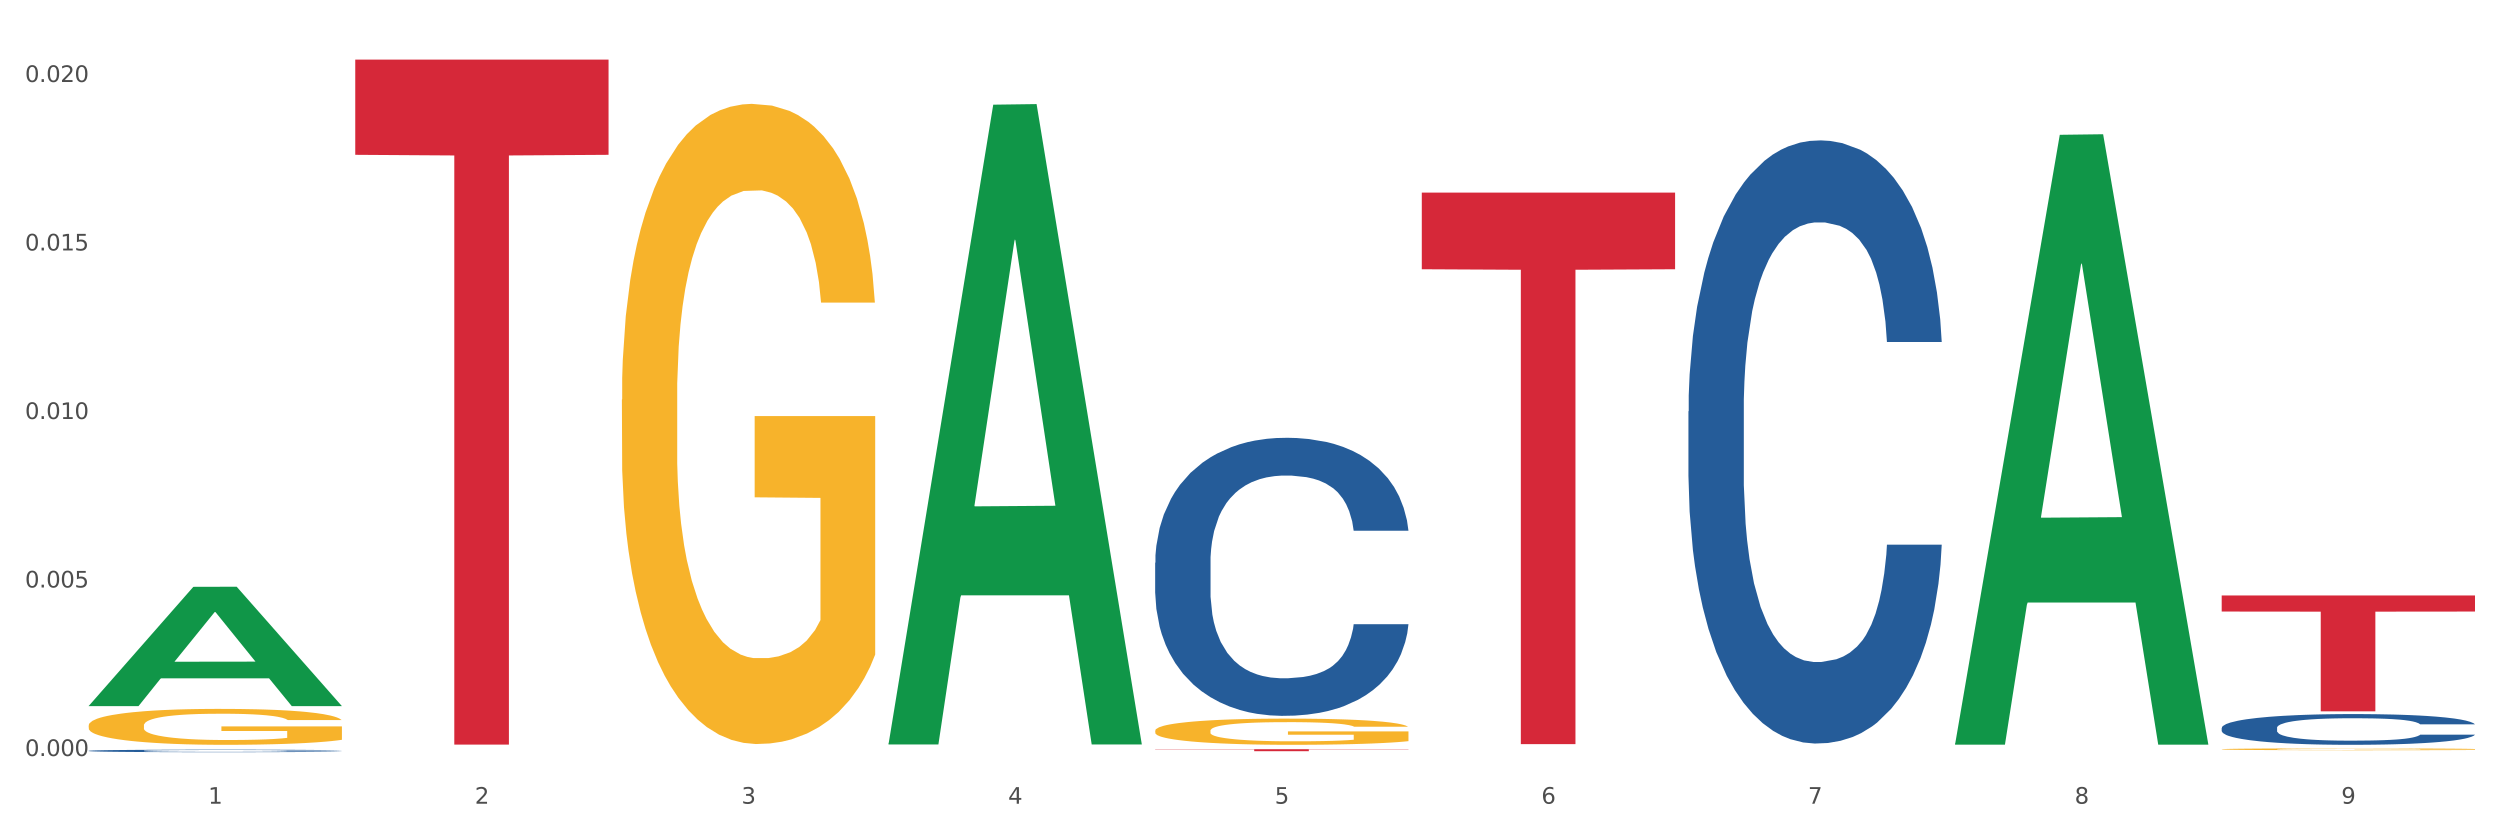<?xml version="1.0" encoding="utf-8" standalone="no"?>
<!DOCTYPE svg PUBLIC "-//W3C//DTD SVG 1.1//EN"
  "http://www.w3.org/Graphics/SVG/1.1/DTD/svg11.dtd">
<svg xmlns:xlink="http://www.w3.org/1999/xlink" width="1080pt" height="360pt" viewBox="0 0 1080 360" xmlns="http://www.w3.org/2000/svg" version="1.1">
 <rect x="0" y="0" width="1080" height="360" fill="#333333" stroke="none"/>
 <defs>
  <style type="text/css">*{stroke-linejoin: round; stroke-linecap: butt}</style>
 </defs>
 <g id="figure_1">
  <g id="patch_1">
   <path d="M 0 360 
L 1080 360 
L 1080 0 
L 0 0 
z
" style="fill: #ffffff; stroke: #ffffff; stroke-linejoin: miter"/>
  </g>
  <g id="axes_1">
   <g id="matplotlib.axis_1">
    <g id="xtick_1">
     <g id="text_1">
      <!-- 1 -->
      <g style="fill: #4d4d4d" transform="translate(89.942 347.204) scale(0.096 -0.096)">
       <defs>
        <path id="DejaVuSans-31" d="M 794 531 
L 1825 531 
L 1825 4091 
L 703 3866 
L 703 4441 
L 1819 4666 
L 2450 4666 
L 2450 531 
L 3481 531 
L 3481 0 
L 794 0 
L 794 531 
z
" transform="scale(0.016)"/>
       </defs>
       <use xlink:href="#DejaVuSans-31"/>
      </g>
     </g>
    </g>
    <g id="xtick_2">
     <g id="text_2">
      <!-- 2 -->
      <g style="fill: #4d4d4d" transform="translate(205.129 347.204) scale(0.096 -0.096)">
       <defs>
        <path id="DejaVuSans-32" d="M 1228 531 
L 3431 531 
L 3431 0 
L 469 0 
L 469 531 
Q 828 903 1448 1529 
Q 2069 2156 2228 2338 
Q 2531 2678 2651 2914 
Q 2772 3150 2772 3378 
Q 2772 3750 2511 3984 
Q 2250 4219 1831 4219 
Q 1534 4219 1204 4116 
Q 875 4013 500 3803 
L 500 4441 
Q 881 4594 1212 4672 
Q 1544 4750 1819 4750 
Q 2544 4750 2975 4387 
Q 3406 4025 3406 3419 
Q 3406 3131 3298 2873 
Q 3191 2616 2906 2266 
Q 2828 2175 2409 1742 
Q 1991 1309 1228 531 
z
" transform="scale(0.016)"/>
       </defs>
       <use xlink:href="#DejaVuSans-32"/>
      </g>
     </g>
    </g>
    <g id="xtick_3">
     <g id="text_3">
      <!-- 3 -->
      <g style="fill: #4d4d4d" transform="translate(320.315 347.204) scale(0.096 -0.096)">
       <defs>
        <path id="DejaVuSans-33" d="M 2597 2516 
Q 3050 2419 3304 2112 
Q 3559 1806 3559 1356 
Q 3559 666 3084 287 
Q 2609 -91 1734 -91 
Q 1441 -91 1130 -33 
Q 819 25 488 141 
L 488 750 
Q 750 597 1062 519 
Q 1375 441 1716 441 
Q 2309 441 2620 675 
Q 2931 909 2931 1356 
Q 2931 1769 2642 2001 
Q 2353 2234 1838 2234 
L 1294 2234 
L 1294 2753 
L 1863 2753 
Q 2328 2753 2575 2939 
Q 2822 3125 2822 3475 
Q 2822 3834 2567 4026 
Q 2313 4219 1838 4219 
Q 1578 4219 1281 4162 
Q 984 4106 628 3988 
L 628 4550 
Q 988 4650 1302 4700 
Q 1616 4750 1894 4750 
Q 2613 4750 3031 4423 
Q 3450 4097 3450 3541 
Q 3450 3153 3228 2886 
Q 3006 2619 2597 2516 
z
" transform="scale(0.016)"/>
       </defs>
       <use xlink:href="#DejaVuSans-33"/>
      </g>
     </g>
    </g>
    <g id="xtick_4">
     <g id="text_4">
      <!-- 4 -->
      <g style="fill: #4d4d4d" transform="translate(435.501 347.204) scale(0.096 -0.096)">
       <defs>
        <path id="DejaVuSans-34" d="M 2419 4116 
L 825 1625 
L 2419 1625 
L 2419 4116 
z
M 2253 4666 
L 3047 4666 
L 3047 1625 
L 3713 1625 
L 3713 1100 
L 3047 1100 
L 3047 0 
L 2419 0 
L 2419 1100 
L 313 1100 
L 313 1709 
L 2253 4666 
z
" transform="scale(0.016)"/>
       </defs>
       <use xlink:href="#DejaVuSans-34"/>
      </g>
     </g>
    </g>
    <g id="xtick_5">
     <g id="text_5">
      <!-- 5 -->
      <g style="fill: #4d4d4d" transform="translate(550.688 347.204) scale(0.096 -0.096)">
       <defs>
        <path id="DejaVuSans-35" d="M 691 4666 
L 3169 4666 
L 3169 4134 
L 1269 4134 
L 1269 2991 
Q 1406 3038 1543 3061 
Q 1681 3084 1819 3084 
Q 2600 3084 3056 2656 
Q 3513 2228 3513 1497 
Q 3513 744 3044 326 
Q 2575 -91 1722 -91 
Q 1428 -91 1123 -41 
Q 819 9 494 109 
L 494 744 
Q 775 591 1075 516 
Q 1375 441 1709 441 
Q 2250 441 2565 725 
Q 2881 1009 2881 1497 
Q 2881 1984 2565 2268 
Q 2250 2553 1709 2553 
Q 1456 2553 1204 2497 
Q 953 2441 691 2322 
L 691 4666 
z
" transform="scale(0.016)"/>
       </defs>
       <use xlink:href="#DejaVuSans-35"/>
      </g>
     </g>
    </g>
    <g id="xtick_6">
     <g id="text_6">
      <!-- 6 -->
      <g style="fill: #4d4d4d" transform="translate(665.874 347.204) scale(0.096 -0.096)">
       <defs>
        <path id="DejaVuSans-36" d="M 2113 2584 
Q 1688 2584 1439 2293 
Q 1191 2003 1191 1497 
Q 1191 994 1439 701 
Q 1688 409 2113 409 
Q 2538 409 2786 701 
Q 3034 994 3034 1497 
Q 3034 2003 2786 2293 
Q 2538 2584 2113 2584 
z
M 3366 4563 
L 3366 3988 
Q 3128 4100 2886 4159 
Q 2644 4219 2406 4219 
Q 1781 4219 1451 3797 
Q 1122 3375 1075 2522 
Q 1259 2794 1537 2939 
Q 1816 3084 2150 3084 
Q 2853 3084 3261 2657 
Q 3669 2231 3669 1497 
Q 3669 778 3244 343 
Q 2819 -91 2113 -91 
Q 1303 -91 875 529 
Q 447 1150 447 2328 
Q 447 3434 972 4092 
Q 1497 4750 2381 4750 
Q 2619 4750 2861 4703 
Q 3103 4656 3366 4563 
z
" transform="scale(0.016)"/>
       </defs>
       <use xlink:href="#DejaVuSans-36"/>
      </g>
     </g>
    </g>
    <g id="xtick_7">
     <g id="text_7">
      <!-- 7 -->
      <g style="fill: #4d4d4d" transform="translate(781.06 347.204) scale(0.096 -0.096)">
       <defs>
        <path id="DejaVuSans-37" d="M 525 4666 
L 3525 4666 
L 3525 4397 
L 1831 0 
L 1172 0 
L 2766 4134 
L 525 4134 
L 525 4666 
z
" transform="scale(0.016)"/>
       </defs>
       <use xlink:href="#DejaVuSans-37"/>
      </g>
     </g>
    </g>
    <g id="xtick_8">
     <g id="text_8">
      <!-- 8 -->
      <g style="fill: #4d4d4d" transform="translate(896.246 347.204) scale(0.096 -0.096)">
       <defs>
        <path id="DejaVuSans-38" d="M 2034 2216 
Q 1584 2216 1326 1975 
Q 1069 1734 1069 1313 
Q 1069 891 1326 650 
Q 1584 409 2034 409 
Q 2484 409 2743 651 
Q 3003 894 3003 1313 
Q 3003 1734 2745 1975 
Q 2488 2216 2034 2216 
z
M 1403 2484 
Q 997 2584 770 2862 
Q 544 3141 544 3541 
Q 544 4100 942 4425 
Q 1341 4750 2034 4750 
Q 2731 4750 3128 4425 
Q 3525 4100 3525 3541 
Q 3525 3141 3298 2862 
Q 3072 2584 2669 2484 
Q 3125 2378 3379 2068 
Q 3634 1759 3634 1313 
Q 3634 634 3220 271 
Q 2806 -91 2034 -91 
Q 1263 -91 848 271 
Q 434 634 434 1313 
Q 434 1759 690 2068 
Q 947 2378 1403 2484 
z
M 1172 3481 
Q 1172 3119 1398 2916 
Q 1625 2713 2034 2713 
Q 2441 2713 2670 2916 
Q 2900 3119 2900 3481 
Q 2900 3844 2670 4047 
Q 2441 4250 2034 4250 
Q 1625 4250 1398 4047 
Q 1172 3844 1172 3481 
z
" transform="scale(0.016)"/>
       </defs>
       <use xlink:href="#DejaVuSans-38"/>
      </g>
     </g>
    </g>
    <g id="xtick_9">
     <g id="text_9">
      <!-- 9 -->
      <g style="fill: #4d4d4d" transform="translate(1011.433 347.204) scale(0.096 -0.096)">
       <defs>
        <path id="DejaVuSans-39" d="M 703 97 
L 703 672 
Q 941 559 1184 500 
Q 1428 441 1663 441 
Q 2288 441 2617 861 
Q 2947 1281 2994 2138 
Q 2813 1869 2534 1725 
Q 2256 1581 1919 1581 
Q 1219 1581 811 2004 
Q 403 2428 403 3163 
Q 403 3881 828 4315 
Q 1253 4750 1959 4750 
Q 2769 4750 3195 4129 
Q 3622 3509 3622 2328 
Q 3622 1225 3098 567 
Q 2575 -91 1691 -91 
Q 1453 -91 1209 -44 
Q 966 3 703 97 
z
M 1959 2075 
Q 2384 2075 2632 2365 
Q 2881 2656 2881 3163 
Q 2881 3666 2632 3958 
Q 2384 4250 1959 4250 
Q 1534 4250 1286 3958 
Q 1038 3666 1038 3163 
Q 1038 2656 1286 2365 
Q 1534 2075 1959 2075 
z
" transform="scale(0.016)"/>
       </defs>
       <use xlink:href="#DejaVuSans-39"/>
      </g>
     </g>
    </g>
    <g id="xtick_10"/>
    <g id="xtick_11"/>
    <g id="xtick_12"/>
    <g id="xtick_13"/>
    <g id="xtick_14"/>
    <g id="xtick_15"/>
    <g id="xtick_16"/>
    <g id="xtick_17"/>
   </g>
   <g id="matplotlib.axis_2">
    <g id="ytick_1">
     <g id="text_10">
      <!-- 0.000 -->
      <g style="fill: #4d4d4d" transform="translate(10.8 326.597) scale(0.096 -0.096)">
       <defs>
        <path id="DejaVuSans-30" d="M 2034 4250 
Q 1547 4250 1301 3770 
Q 1056 3291 1056 2328 
Q 1056 1369 1301 889 
Q 1547 409 2034 409 
Q 2525 409 2770 889 
Q 3016 1369 3016 2328 
Q 3016 3291 2770 3770 
Q 2525 4250 2034 4250 
z
M 2034 4750 
Q 2819 4750 3233 4129 
Q 3647 3509 3647 2328 
Q 3647 1150 3233 529 
Q 2819 -91 2034 -91 
Q 1250 -91 836 529 
Q 422 1150 422 2328 
Q 422 3509 836 4129 
Q 1250 4750 2034 4750 
z
" transform="scale(0.016)"/>
        <path id="DejaVuSans-2e" d="M 684 794 
L 1344 794 
L 1344 0 
L 684 0 
L 684 794 
z
" transform="scale(0.016)"/>
       </defs>
       <use xlink:href="#DejaVuSans-30"/>
       <use xlink:href="#DejaVuSans-2e" transform="translate(63.623 0)"/>
       <use xlink:href="#DejaVuSans-30" transform="translate(95.41 0)"/>
       <use xlink:href="#DejaVuSans-30" transform="translate(159.033 0)"/>
       <use xlink:href="#DejaVuSans-30" transform="translate(222.656 0)"/>
      </g>
     </g>
    </g>
    <g id="ytick_2">
     <g id="text_11">
      <!-- 0.005 -->
      <g style="fill: #4d4d4d" transform="translate(10.8 253.801) scale(0.096 -0.096)">
       <use xlink:href="#DejaVuSans-30"/>
       <use xlink:href="#DejaVuSans-2e" transform="translate(63.623 0)"/>
       <use xlink:href="#DejaVuSans-30" transform="translate(95.41 0)"/>
       <use xlink:href="#DejaVuSans-30" transform="translate(159.033 0)"/>
       <use xlink:href="#DejaVuSans-35" transform="translate(222.656 0)"/>
      </g>
     </g>
    </g>
    <g id="ytick_3">
     <g id="text_12">
      <!-- 0.010 -->
      <g style="fill: #4d4d4d" transform="translate(10.8 181.006) scale(0.096 -0.096)">
       <use xlink:href="#DejaVuSans-30"/>
       <use xlink:href="#DejaVuSans-2e" transform="translate(63.623 0)"/>
       <use xlink:href="#DejaVuSans-30" transform="translate(95.41 0)"/>
       <use xlink:href="#DejaVuSans-31" transform="translate(159.033 0)"/>
       <use xlink:href="#DejaVuSans-30" transform="translate(222.656 0)"/>
      </g>
     </g>
    </g>
    <g id="ytick_4">
     <g id="text_13">
      <!-- 0.015 -->
      <g style="fill: #4d4d4d" transform="translate(10.8 108.211) scale(0.096 -0.096)">
       <use xlink:href="#DejaVuSans-30"/>
       <use xlink:href="#DejaVuSans-2e" transform="translate(63.623 0)"/>
       <use xlink:href="#DejaVuSans-30" transform="translate(95.41 0)"/>
       <use xlink:href="#DejaVuSans-31" transform="translate(159.033 0)"/>
       <use xlink:href="#DejaVuSans-35" transform="translate(222.656 0)"/>
      </g>
     </g>
    </g>
    <g id="ytick_5">
     <g id="text_14">
      <!-- 0.020 -->
      <g style="fill: #4d4d4d" transform="translate(10.8 35.416) scale(0.096 -0.096)">
       <use xlink:href="#DejaVuSans-30"/>
       <use xlink:href="#DejaVuSans-2e" transform="translate(63.623 0)"/>
       <use xlink:href="#DejaVuSans-30" transform="translate(95.41 0)"/>
       <use xlink:href="#DejaVuSans-32" transform="translate(159.033 0)"/>
       <use xlink:href="#DejaVuSans-30" transform="translate(222.656 0)"/>
      </g>
     </g>
    </g>
    <g id="ytick_6"/>
    <g id="ytick_7"/>
    <g id="ytick_8"/>
    <g id="ytick_9"/>
   </g>
   <g id="PolyCollection_1">
    <path d="M 38.283 304.953 
L 38.396 304.905 
L 83.52 253.513 
L 102.247 253.465 
L 147.71 305.05 
L 126.05 305.05 
L 116.236 293.038 
L 69.645 293.038 
L 69.306 293.231 
L 59.83 305.05 
L 38.283 305.05 
L 38.283 304.953 
L 75.511 285.869 
L 110.369 285.821 
L 93.109 264.46 
L 92.884 264.363 
L 92.658 264.509 
L 75.398 285.821 
L 75.511 285.869 
L 38.283 304.953 
z
" clip-path="url(#pf138da9ca5)" style="fill: #109648"/>
    <path d="M 38.283 324.348 
L 38.412 324.347 
L 38.412 324.319 
L 38.8 324.281 
L 40.223 324.211 
L 42.034 324.158 
L 45.138 324.096 
L 46.82 324.07 
L 49.019 324.041 
L 53.546 323.995 
L 58.72 323.955 
L 62.341 323.933 
L 65.058 323.919 
L 71.137 323.894 
L 74.629 323.883 
L 78.251 323.874 
L 81.355 323.868 
L 86.529 323.861 
L 90.668 323.858 
L 95.454 323.857 
L 99.464 323.858 
L 104.767 323.862 
L 112.528 323.874 
L 115.503 323.881 
L 119.512 323.893 
L 123.652 323.909 
L 127.015 323.925 
L 130.895 323.948 
L 134.905 323.978 
L 138.785 324.015 
L 141.501 324.05 
L 143.7 324.087 
L 145.64 324.132 
L 147.063 324.181 
L 147.71 324.222 
L 124.04 324.222 
L 123.393 324.185 
L 122.099 324.145 
L 120.806 324.118 
L 119.383 324.096 
L 117.184 324.071 
L 115.244 324.055 
L 112.01 324.036 
L 109.035 324.024 
L 106.578 324.017 
L 103.603 324.012 
L 97.265 324.006 
L 92.738 324.006 
L 89.892 324.008 
L 86.4 324.013 
L 83.425 324.019 
L 79.932 324.031 
L 77.216 324.044 
L 74.5 324.061 
L 72.948 324.073 
L 70.62 324.095 
L 69.067 324.113 
L 66.998 324.144 
L 65.834 324.166 
L 63.764 324.223 
L 62.859 324.265 
L 62.471 324.294 
L 62.212 324.326 
L 62.212 324.481 
L 62.988 324.551 
L 63.635 324.581 
L 64.67 324.615 
L 66.61 324.659 
L 69.455 324.702 
L 72.43 324.733 
L 74.888 324.752 
L 77.216 324.766 
L 79.544 324.777 
L 82.39 324.787 
L 84.718 324.793 
L 88.211 324.799 
L 92.35 324.802 
L 95.583 324.802 
L 102.18 324.797 
L 105.155 324.792 
L 108.001 324.785 
L 111.105 324.774 
L 113.563 324.762 
L 114.985 324.753 
L 117.314 324.734 
L 119.124 324.714 
L 120.677 324.691 
L 121.711 324.671 
L 122.875 324.641 
L 123.781 324.607 
L 124.04 324.589 
L 147.71 324.589 
L 147.193 324.625 
L 146.287 324.66 
L 144.476 324.707 
L 143.053 324.734 
L 140.855 324.767 
L 138.526 324.795 
L 135.293 324.826 
L 132.318 324.849 
L 129.213 324.869 
L 125.85 324.887 
L 119.771 324.912 
L 117.572 324.919 
L 112.916 324.931 
L 109.294 324.938 
L 103.991 324.945 
L 98.558 324.949 
L 92.867 324.95 
L 87.823 324.948 
L 82.261 324.942 
L 78.768 324.936 
L 74.888 324.927 
L 70.361 324.913 
L 66.092 324.896 
L 62.083 324.876 
L 58.332 324.853 
L 54.839 324.827 
L 50.312 324.784 
L 46.949 324.742 
L 44.492 324.703 
L 42.81 324.67 
L 41.129 324.628 
L 40.223 324.599 
L 38.8 324.529 
L 38.283 324.465 
L 38.283 324.348 
z
" clip-path="url(#pf138da9ca5)" style="fill: #255c99"/>
    <path d="M 499.028 243.099 
L 499.157 242.989 
L 499.157 239.917 
L 499.545 235.748 
L 500.968 228.069 
L 502.779 222.254 
L 505.883 215.452 
L 507.565 212.6 
L 509.764 209.418 
L 514.291 204.262 
L 519.465 199.873 
L 523.086 197.46 
L 525.803 195.924 
L 531.882 193.181 
L 535.374 191.974 
L 538.996 190.987 
L 542.1 190.329 
L 547.274 189.561 
L 551.413 189.231 
L 556.199 189.122 
L 560.209 189.231 
L 565.512 189.67 
L 573.273 190.987 
L 576.248 191.755 
L 580.257 193.071 
L 584.397 194.827 
L 587.76 196.582 
L 591.64 199.105 
L 595.65 202.397 
L 599.53 206.565 
L 602.246 210.405 
L 604.445 214.465 
L 606.385 219.401 
L 607.808 224.777 
L 608.455 229.275 
L 584.785 229.275 
L 584.138 225.216 
L 582.844 220.828 
L 581.551 217.866 
L 580.128 215.452 
L 577.929 212.709 
L 575.989 210.954 
L 572.755 208.869 
L 569.78 207.553 
L 567.323 206.785 
L 564.348 206.127 
L 558.01 205.468 
L 553.483 205.468 
L 550.637 205.688 
L 547.145 206.236 
L 544.17 207.004 
L 540.678 208.321 
L 537.961 209.747 
L 535.245 211.612 
L 533.693 212.929 
L 531.365 215.342 
L 529.812 217.317 
L 527.743 220.718 
L 526.579 223.132 
L 524.509 229.385 
L 523.604 233.993 
L 523.216 237.174 
L 522.957 240.685 
L 522.957 257.8 
L 523.733 265.479 
L 524.38 268.771 
L 525.415 272.501 
L 527.355 277.328 
L 530.2 282.045 
L 533.175 285.446 
L 535.633 287.531 
L 537.961 289.067 
L 540.289 290.274 
L 543.135 291.371 
L 545.463 292.029 
L 548.956 292.687 
L 553.095 293.016 
L 556.328 293.016 
L 562.925 292.468 
L 565.9 291.919 
L 568.746 291.151 
L 571.85 289.945 
L 574.308 288.628 
L 575.73 287.641 
L 578.059 285.556 
L 579.869 283.362 
L 581.422 280.839 
L 582.456 278.644 
L 583.62 275.353 
L 584.526 271.623 
L 584.785 269.648 
L 608.455 269.648 
L 607.938 273.598 
L 607.032 277.438 
L 605.221 282.594 
L 603.799 285.556 
L 601.6 289.177 
L 599.271 292.248 
L 596.038 295.649 
L 593.063 298.173 
L 589.958 300.367 
L 586.595 302.342 
L 580.516 305.084 
L 578.317 305.852 
L 573.661 307.169 
L 570.039 307.937 
L 564.736 308.705 
L 559.303 309.144 
L 553.612 309.253 
L 548.568 309.034 
L 543.006 308.376 
L 539.513 307.717 
L 535.633 306.73 
L 531.106 305.194 
L 526.837 303.329 
L 522.828 301.135 
L 519.077 298.612 
L 515.584 295.759 
L 511.057 291.042 
L 507.694 286.434 
L 505.237 282.155 
L 503.555 278.535 
L 501.874 273.927 
L 500.968 270.745 
L 499.545 263.066 
L 499.028 255.935 
L 499.028 243.099 
z
" clip-path="url(#pf138da9ca5)" style="fill: #255c99"/>
    <path d="M 729.401 177.721 
L 729.53 177.483 
L 729.53 170.82 
L 729.918 161.777 
L 731.341 145.12 
L 733.152 132.507 
L 736.256 117.754 
L 737.937 111.566 
L 740.136 104.665 
L 744.663 93.481 
L 749.837 83.962 
L 753.459 78.727 
L 756.175 75.396 
L 762.254 69.447 
L 765.747 66.829 
L 769.369 64.687 
L 772.473 63.259 
L 777.647 61.594 
L 781.786 60.88 
L 786.572 60.642 
L 790.581 60.88 
L 795.885 61.832 
L 803.645 64.687 
L 806.62 66.353 
L 810.63 69.209 
L 814.769 73.016 
L 818.132 76.823 
L 822.012 82.297 
L 826.022 89.436 
L 829.903 98.478 
L 832.619 106.807 
L 834.818 115.612 
L 836.758 126.32 
L 838.181 137.981 
L 838.827 147.737 
L 815.157 147.737 
L 814.51 138.932 
L 813.217 129.414 
L 811.923 122.989 
L 810.501 117.754 
L 808.302 111.804 
L 806.362 107.997 
L 803.128 103.476 
L 800.153 100.62 
L 797.695 98.954 
L 794.72 97.526 
L 788.382 96.099 
L 783.855 96.099 
L 781.01 96.575 
L 777.517 97.764 
L 774.542 99.43 
L 771.05 102.286 
L 768.334 105.379 
L 765.617 109.425 
L 764.065 112.28 
L 761.737 117.516 
L 760.185 121.799 
L 758.115 129.176 
L 756.951 134.411 
L 754.882 147.975 
L 753.976 157.97 
L 753.588 164.871 
L 753.33 172.486 
L 753.33 209.608 
L 754.106 226.266 
L 754.752 233.405 
L 755.787 241.496 
L 757.727 251.966 
L 760.573 262.199 
L 763.548 269.575 
L 766.006 274.097 
L 768.334 277.428 
L 770.662 280.046 
L 773.508 282.426 
L 775.836 283.853 
L 779.328 285.281 
L 783.467 285.995 
L 786.701 285.995 
L 793.298 284.805 
L 796.273 283.615 
L 799.118 281.95 
L 802.222 279.332 
L 804.68 276.476 
L 806.103 274.335 
L 808.431 269.813 
L 810.242 265.054 
L 811.794 259.581 
L 812.829 254.822 
L 813.993 247.683 
L 814.898 239.592 
L 815.157 235.308 
L 838.827 235.308 
L 838.31 243.875 
L 837.405 252.204 
L 835.594 263.388 
L 834.171 269.813 
L 831.972 277.666 
L 829.644 284.329 
L 826.41 291.706 
L 823.435 297.179 
L 820.331 301.939 
L 816.968 306.222 
L 810.889 312.171 
L 808.69 313.837 
L 804.033 316.693 
L 800.412 318.358 
L 795.108 320.024 
L 789.676 320.976 
L 783.985 321.214 
L 778.94 320.738 
L 773.378 319.31 
L 769.886 317.882 
L 766.006 315.741 
L 761.478 312.409 
L 757.21 308.364 
L 753.2 303.605 
L 749.449 298.131 
L 745.957 291.944 
L 741.43 281.712 
L 738.067 271.717 
L 735.609 262.437 
L 733.928 254.584 
L 732.246 244.589 
L 731.341 237.688 
L 729.918 221.031 
L 729.401 205.563 
L 729.401 177.721 
z
" clip-path="url(#pf138da9ca5)" style="fill: #255c99"/>
    <path d="M 959.773 314.446 
L 959.902 314.434 
L 959.902 314.095 
L 960.29 313.634 
L 961.713 312.785 
L 963.524 312.142 
L 966.628 311.39 
L 968.31 311.074 
L 970.509 310.723 
L 975.036 310.153 
L 980.21 309.667 
L 983.831 309.401 
L 986.548 309.231 
L 992.627 308.927 
L 996.119 308.794 
L 999.741 308.685 
L 1002.845 308.612 
L 1008.019 308.527 
L 1012.158 308.491 
L 1016.944 308.479 
L 1020.954 308.491 
L 1026.257 308.539 
L 1034.018 308.685 
L 1036.993 308.77 
L 1041.003 308.915 
L 1045.142 309.109 
L 1048.505 309.303 
L 1052.385 309.582 
L 1056.395 309.946 
L 1060.275 310.407 
L 1062.991 310.832 
L 1065.19 311.281 
L 1067.13 311.826 
L 1068.553 312.421 
L 1069.2 312.918 
L 1045.53 312.918 
L 1044.883 312.469 
L 1043.589 311.984 
L 1042.296 311.657 
L 1040.873 311.39 
L 1038.674 311.087 
L 1036.734 310.892 
L 1033.5 310.662 
L 1030.525 310.516 
L 1028.068 310.432 
L 1025.093 310.359 
L 1018.755 310.286 
L 1014.228 310.286 
L 1011.382 310.31 
L 1007.89 310.371 
L 1004.915 310.456 
L 1001.423 310.601 
L 998.706 310.759 
L 995.99 310.965 
L 994.438 311.111 
L 992.11 311.378 
L 990.557 311.596 
L 988.488 311.972 
L 987.324 312.239 
L 985.254 312.93 
L 984.349 313.44 
L 983.961 313.791 
L 983.702 314.18 
L 983.702 316.072 
L 984.478 316.921 
L 985.125 317.285 
L 986.16 317.697 
L 988.1 318.231 
L 990.946 318.752 
L 993.92 319.128 
L 996.378 319.359 
L 998.706 319.529 
L 1001.035 319.662 
L 1003.88 319.783 
L 1006.208 319.856 
L 1009.701 319.929 
L 1013.84 319.965 
L 1017.073 319.965 
L 1023.67 319.905 
L 1026.645 319.844 
L 1029.491 319.759 
L 1032.595 319.626 
L 1035.053 319.48 
L 1036.475 319.371 
L 1038.804 319.141 
L 1040.614 318.898 
L 1042.167 318.619 
L 1043.201 318.376 
L 1044.366 318.013 
L 1045.271 317.6 
L 1045.53 317.382 
L 1069.2 317.382 
L 1068.683 317.818 
L 1067.777 318.243 
L 1065.966 318.813 
L 1064.544 319.141 
L 1062.345 319.541 
L 1060.016 319.881 
L 1056.783 320.257 
L 1053.808 320.536 
L 1050.703 320.778 
L 1047.34 320.996 
L 1041.261 321.3 
L 1039.062 321.385 
L 1034.406 321.53 
L 1030.784 321.615 
L 1025.481 321.7 
L 1020.048 321.748 
L 1014.357 321.761 
L 1009.313 321.736 
L 1003.751 321.664 
L 1000.258 321.591 
L 996.378 321.482 
L 991.851 321.312 
L 987.583 321.106 
L 983.573 320.863 
L 979.822 320.584 
L 976.329 320.269 
L 971.802 319.747 
L 968.439 319.238 
L 965.982 318.765 
L 964.3 318.364 
L 962.619 317.855 
L 961.713 317.503 
L 960.29 316.654 
L 959.773 315.866 
L 959.773 314.446 
z
" clip-path="url(#pf138da9ca5)" style="fill: #255c99"/>
    <path d="M 38.283 313.411 
L 38.412 313.397 
L 38.412 312.887 
L 38.671 312.447 
L 39.963 311.384 
L 41.9 310.505 
L 43.322 310.038 
L 44.743 309.655 
L 46.422 309.272 
L 48.489 308.875 
L 52.236 308.294 
L 54.561 307.996 
L 57.404 307.685 
L 62.571 307.231 
L 66.318 306.976 
L 70.194 306.763 
L 76.524 306.508 
L 80.658 306.395 
L 85.051 306.31 
L 90.348 306.253 
L 94.353 306.239 
L 103.138 306.281 
L 110.631 306.409 
L 114.249 306.508 
L 118.9 306.678 
L 121.354 306.791 
L 125.359 307.018 
L 129.494 307.316 
L 132.336 307.571 
L 136.599 308.053 
L 139.829 308.535 
L 142.801 309.13 
L 144.351 309.541 
L 145.514 309.924 
L 146.547 310.364 
L 147.581 311.058 
L 124.326 311.058 
L 123.422 310.562 
L 122 310.094 
L 119.933 309.641 
L 118.125 309.357 
L 115.024 309.003 
L 112.182 308.776 
L 109.21 308.606 
L 105.593 308.464 
L 102.751 308.393 
L 98.746 308.337 
L 90.865 308.351 
L 85.568 308.464 
L 81.95 308.606 
L 79.625 308.733 
L 77.558 308.875 
L 75.232 309.074 
L 72.519 309.371 
L 70.581 309.641 
L 68.643 309.981 
L 67.093 310.321 
L 65.672 310.718 
L 64.509 311.143 
L 63.605 311.583 
L 62.83 312.121 
L 62.184 313.014 
L 62.184 314.956 
L 62.442 315.396 
L 63.088 315.977 
L 63.863 316.417 
L 65.155 316.941 
L 66.318 317.295 
L 68.514 317.806 
L 70.969 318.231 
L 72.907 318.5 
L 74.845 318.727 
L 78.204 319.039 
L 81.95 319.294 
L 85.18 319.45 
L 89.573 319.592 
L 92.544 319.648 
L 95.128 319.677 
L 101.459 319.677 
L 105.98 319.634 
L 111.019 319.535 
L 114.895 319.408 
L 118.125 319.252 
L 121.742 318.996 
L 124.068 318.755 
L 124.068 315.793 
L 95.645 315.779 
L 95.645 313.808 
L 147.71 313.808 
L 147.71 319.592 
L 145.514 319.889 
L 143.059 320.159 
L 140.475 320.4 
L 136.599 320.697 
L 131.948 320.981 
L 127.814 321.179 
L 123.422 321.35 
L 118.254 321.505 
L 111.536 321.647 
L 107.402 321.704 
L 102.234 321.746 
L 96.162 321.761 
L 90.865 321.732 
L 85.697 321.661 
L 80.271 321.534 
L 74.974 321.35 
L 70.969 321.165 
L 66.964 320.938 
L 62.701 320.641 
L 59.342 320.357 
L 56.758 320.102 
L 53.915 319.776 
L 50.815 319.351 
L 48.489 318.968 
L 46.422 318.571 
L 44.226 318.061 
L 42.676 317.621 
L 41.125 317.069 
L 40.221 316.657 
L 39.187 316.02 
L 38.412 315.127 
L 38.283 313.411 
z
" clip-path="url(#pf138da9ca5)" style="fill: #f7b32b"/>
    <path d="M 614.214 83.206 
L 723.641 83.206 
L 723.641 116.315 
L 680.597 116.539 
L 680.597 321.456 
L 657 321.456 
L 657 116.539 
L 614.214 116.315 
L 614.214 83.43 
L 614.214 83.206 
z
" clip-path="url(#pf138da9ca5)" style="fill: #d62839"/>
    <path d="M 499.028 323.653 
L 608.455 323.653 
L 608.455 323.773 
L 565.41 323.774 
L 565.41 324.519 
L 541.813 324.519 
L 541.813 323.774 
L 499.028 323.773 
L 499.028 323.654 
L 499.028 323.653 
z
" clip-path="url(#pf138da9ca5)" style="fill: #d62839"/>
    <path d="M 153.469 25.759 
L 262.896 25.759 
L 262.896 66.881 
L 219.851 67.159 
L 219.851 321.669 
L 196.255 321.669 
L 196.255 67.159 
L 153.469 66.881 
L 153.469 26.037 
L 153.469 25.759 
z
" clip-path="url(#pf138da9ca5)" style="fill: #d62839"/>
    <path d="M 959.773 257.232 
L 1069.2 257.232 
L 1069.2 264.188 
L 1026.155 264.235 
L 1026.155 307.29 
L 1002.558 307.29 
L 1002.558 264.235 
L 959.773 264.188 
L 959.773 257.279 
L 959.773 257.232 
z
" clip-path="url(#pf138da9ca5)" style="fill: #d62839"/>
    <path d="M 844.587 321.21 
L 844.7 320.962 
L 889.824 58.237 
L 908.551 57.989 
L 954.014 321.705 
L 932.354 321.705 
L 922.539 260.295 
L 875.948 260.295 
L 875.61 261.285 
L 866.134 321.705 
L 844.587 321.705 
L 844.587 321.21 
L 881.815 223.647 
L 916.673 223.4 
L 899.413 114.199 
L 899.187 113.704 
L 898.962 114.447 
L 881.702 223.4 
L 881.815 223.647 
L 844.587 321.21 
z
" clip-path="url(#pf138da9ca5)" style="fill: #109648"/>
    <path d="M 959.773 323.669 
L 959.902 323.668 
L 959.902 323.642 
L 960.161 323.619 
L 961.453 323.564 
L 963.39 323.518 
L 964.812 323.494 
L 966.233 323.474 
L 967.912 323.454 
L 969.979 323.433 
L 973.726 323.403 
L 976.051 323.388 
L 978.894 323.371 
L 984.061 323.348 
L 987.808 323.335 
L 991.684 323.324 
L 998.014 323.31 
L 1002.149 323.305 
L 1006.541 323.3 
L 1011.838 323.297 
L 1015.843 323.296 
L 1024.628 323.299 
L 1032.121 323.305 
L 1035.739 323.31 
L 1040.39 323.319 
L 1042.845 323.325 
L 1046.85 323.337 
L 1050.984 323.352 
L 1053.826 323.366 
L 1058.089 323.391 
L 1061.319 323.416 
L 1064.291 323.447 
L 1065.841 323.468 
L 1067.004 323.488 
L 1068.037 323.511 
L 1069.071 323.547 
L 1045.816 323.547 
L 1044.912 323.521 
L 1043.49 323.497 
L 1041.423 323.473 
L 1039.615 323.458 
L 1036.514 323.44 
L 1033.672 323.428 
L 1030.7 323.419 
L 1027.083 323.412 
L 1024.241 323.408 
L 1020.236 323.405 
L 1012.355 323.406 
L 1007.058 323.412 
L 1003.44 323.419 
L 1001.115 323.426 
L 999.048 323.433 
L 996.722 323.444 
L 994.009 323.459 
L 992.071 323.473 
L 990.134 323.491 
L 988.583 323.508 
L 987.162 323.529 
L 985.999 323.551 
L 985.095 323.574 
L 984.32 323.602 
L 983.674 323.648 
L 983.674 323.749 
L 983.932 323.772 
L 984.578 323.802 
L 985.353 323.825 
L 986.645 323.852 
L 987.808 323.87 
L 990.004 323.897 
L 992.459 323.919 
L 994.397 323.933 
L 996.335 323.945 
L 999.694 323.961 
L 1003.44 323.974 
L 1006.67 323.982 
L 1011.063 323.99 
L 1014.034 323.992 
L 1016.618 323.994 
L 1022.949 323.994 
L 1027.47 323.992 
L 1032.509 323.987 
L 1036.385 323.98 
L 1039.615 323.972 
L 1043.232 323.959 
L 1045.558 323.946 
L 1045.558 323.792 
L 1017.135 323.792 
L 1017.135 323.689 
L 1069.2 323.689 
L 1069.2 323.99 
L 1067.004 324.005 
L 1064.549 324.019 
L 1061.965 324.031 
L 1058.089 324.047 
L 1053.438 324.062 
L 1049.304 324.072 
L 1044.912 324.081 
L 1039.744 324.089 
L 1033.026 324.096 
L 1028.892 324.099 
L 1023.724 324.101 
L 1017.652 324.102 
L 1012.355 324.101 
L 1007.187 324.097 
L 1001.761 324.09 
L 996.464 324.081 
L 992.459 324.071 
L 988.454 324.059 
L 984.191 324.044 
L 980.832 324.029 
L 978.248 324.016 
L 975.405 323.999 
L 972.305 323.977 
L 969.979 323.957 
L 967.912 323.937 
L 965.716 323.91 
L 964.166 323.887 
L 962.615 323.859 
L 961.711 323.837 
L 960.677 323.804 
L 959.902 323.758 
L 959.773 323.669 
z
" clip-path="url(#pf138da9ca5)" style="fill: #f7b32b"/>
    <path d="M 499.028 315.672 
L 499.157 315.662 
L 499.157 315.29 
L 499.416 314.97 
L 500.708 314.194 
L 502.645 313.553 
L 504.067 313.212 
L 505.488 312.933 
L 507.167 312.654 
L 509.234 312.365 
L 512.981 311.941 
L 515.306 311.724 
L 518.149 311.496 
L 523.316 311.166 
L 527.063 310.98 
L 530.939 310.825 
L 537.269 310.639 
L 541.404 310.556 
L 545.796 310.494 
L 551.093 310.452 
L 555.098 310.442 
L 563.883 310.473 
L 571.376 310.566 
L 574.994 310.639 
L 579.645 310.763 
L 582.099 310.845 
L 586.104 311.011 
L 590.239 311.228 
L 593.081 311.414 
L 597.344 311.765 
L 600.574 312.117 
L 603.546 312.551 
L 605.096 312.851 
L 606.259 313.13 
L 607.292 313.45 
L 608.326 313.957 
L 585.071 313.957 
L 584.167 313.595 
L 582.745 313.254 
L 580.678 312.923 
L 578.87 312.716 
L 575.769 312.458 
L 572.927 312.292 
L 569.955 312.168 
L 566.338 312.065 
L 563.496 312.013 
L 559.491 311.972 
L 551.61 311.982 
L 546.313 312.065 
L 542.695 312.168 
L 540.37 312.261 
L 538.303 312.365 
L 535.977 312.509 
L 533.264 312.727 
L 531.326 312.923 
L 529.389 313.171 
L 527.838 313.419 
L 526.417 313.708 
L 525.254 314.019 
L 524.35 314.339 
L 523.575 314.732 
L 522.929 315.383 
L 522.929 316.799 
L 523.187 317.12 
L 523.833 317.543 
L 524.608 317.864 
L 525.9 318.246 
L 527.063 318.505 
L 529.259 318.877 
L 531.714 319.187 
L 533.652 319.383 
L 535.59 319.549 
L 538.949 319.776 
L 542.695 319.962 
L 545.925 320.076 
L 550.318 320.179 
L 553.289 320.22 
L 555.873 320.241 
L 562.204 320.241 
L 566.725 320.21 
L 571.764 320.138 
L 575.64 320.045 
L 578.87 319.931 
L 582.487 319.745 
L 584.813 319.569 
L 584.813 317.409 
L 556.39 317.399 
L 556.39 315.962 
L 608.455 315.962 
L 608.455 320.179 
L 606.259 320.396 
L 603.804 320.593 
L 601.22 320.768 
L 597.344 320.985 
L 592.693 321.192 
L 588.559 321.337 
L 584.167 321.461 
L 578.999 321.575 
L 572.281 321.678 
L 568.147 321.719 
L 562.979 321.75 
L 556.907 321.761 
L 551.61 321.74 
L 546.442 321.688 
L 541.016 321.595 
L 535.719 321.461 
L 531.714 321.326 
L 527.709 321.161 
L 523.446 320.944 
L 520.087 320.737 
L 517.503 320.551 
L 514.66 320.313 
L 511.56 320.003 
L 509.234 319.724 
L 507.167 319.435 
L 504.971 319.063 
L 503.421 318.742 
L 501.87 318.339 
L 500.966 318.039 
L 499.932 317.574 
L 499.157 316.923 
L 499.028 315.672 
z
" clip-path="url(#pf138da9ca5)" style="fill: #f7b32b"/>
    <path d="M 268.656 172.662 
L 268.785 172.41 
L 268.785 163.317 
L 269.043 155.488 
L 270.335 136.545 
L 272.273 120.885 
L 273.694 112.551 
L 275.115 105.731 
L 276.795 98.912 
L 278.862 91.84 
L 282.608 81.484 
L 284.934 76.181 
L 287.776 70.624 
L 292.944 62.542 
L 296.691 57.995 
L 300.566 54.207 
L 306.897 49.661 
L 311.031 47.64 
L 315.424 46.125 
L 320.721 45.114 
L 324.726 44.862 
L 333.511 45.619 
L 341.004 47.893 
L 344.621 49.661 
L 349.272 52.691 
L 351.727 54.712 
L 355.732 58.753 
L 359.866 64.057 
L 362.708 68.603 
L 366.972 77.191 
L 370.202 85.778 
L 373.173 96.386 
L 374.723 103.711 
L 375.886 110.53 
L 376.92 118.36 
L 377.953 130.736 
L 354.698 130.736 
L 353.794 121.896 
L 352.373 113.561 
L 350.306 105.479 
L 348.497 100.427 
L 345.396 94.113 
L 342.554 90.072 
L 339.583 87.041 
L 335.965 84.515 
L 333.123 83.252 
L 329.118 82.242 
L 321.237 82.495 
L 315.94 84.515 
L 312.323 87.041 
L 309.997 89.314 
L 307.93 91.84 
L 305.605 95.376 
L 302.892 100.68 
L 300.954 105.479 
L 299.016 111.54 
L 297.466 117.602 
L 296.045 124.674 
L 294.882 132.251 
L 293.977 140.081 
L 293.202 149.679 
L 292.556 165.59 
L 292.556 200.193 
L 292.815 208.022 
L 293.461 218.378 
L 294.236 226.207 
L 295.528 235.553 
L 296.691 241.867 
L 298.887 250.959 
L 301.341 258.536 
L 303.279 263.335 
L 305.217 267.376 
L 308.576 272.933 
L 312.323 277.479 
L 315.553 280.257 
L 319.945 282.783 
L 322.917 283.793 
L 325.501 284.299 
L 331.831 284.299 
L 336.353 283.541 
L 341.391 281.773 
L 345.267 279.5 
L 348.497 276.722 
L 352.115 272.175 
L 354.44 267.882 
L 354.44 215.094 
L 326.017 214.842 
L 326.017 179.734 
L 378.082 179.734 
L 378.082 282.783 
L 375.886 288.087 
L 373.431 292.886 
L 370.848 297.18 
L 366.972 302.484 
L 362.321 307.535 
L 358.187 311.071 
L 353.794 314.102 
L 348.626 316.88 
L 341.908 319.406 
L 337.774 320.416 
L 332.606 321.174 
L 326.534 321.426 
L 321.237 320.921 
L 316.07 319.659 
L 310.643 317.385 
L 305.346 314.102 
L 301.341 310.819 
L 297.336 306.777 
L 293.073 301.473 
L 289.714 296.422 
L 287.13 291.876 
L 284.288 286.067 
L 281.187 278.49 
L 278.862 271.67 
L 276.795 264.598 
L 274.598 255.506 
L 273.048 247.676 
L 271.498 237.826 
L 270.593 230.501 
L 269.56 219.135 
L 268.785 203.223 
L 268.656 172.662 
z
" clip-path="url(#pf138da9ca5)" style="fill: #f7b32b"/>
    <path d="M 383.842 321.091 
L 383.955 320.832 
L 429.079 45.221 
L 447.806 44.961 
L 493.269 321.611 
L 471.609 321.611 
L 461.794 257.189 
L 415.203 257.189 
L 414.865 258.228 
L 405.389 321.611 
L 383.842 321.611 
L 383.842 321.091 
L 421.069 218.744 
L 455.928 218.484 
L 438.668 103.928 
L 438.442 103.408 
L 438.217 104.188 
L 420.957 218.484 
L 421.069 218.744 
L 383.842 321.091 
z
" clip-path="url(#pf138da9ca5)" style="fill: #109648"/>
   </g>
  </g>
 </g>
 <defs>
  <clipPath id="pf138da9ca5">
   <rect x="38.283" y="10.8" width="1030.917" height="329.109"/>
  </clipPath>
 </defs>
</svg>
